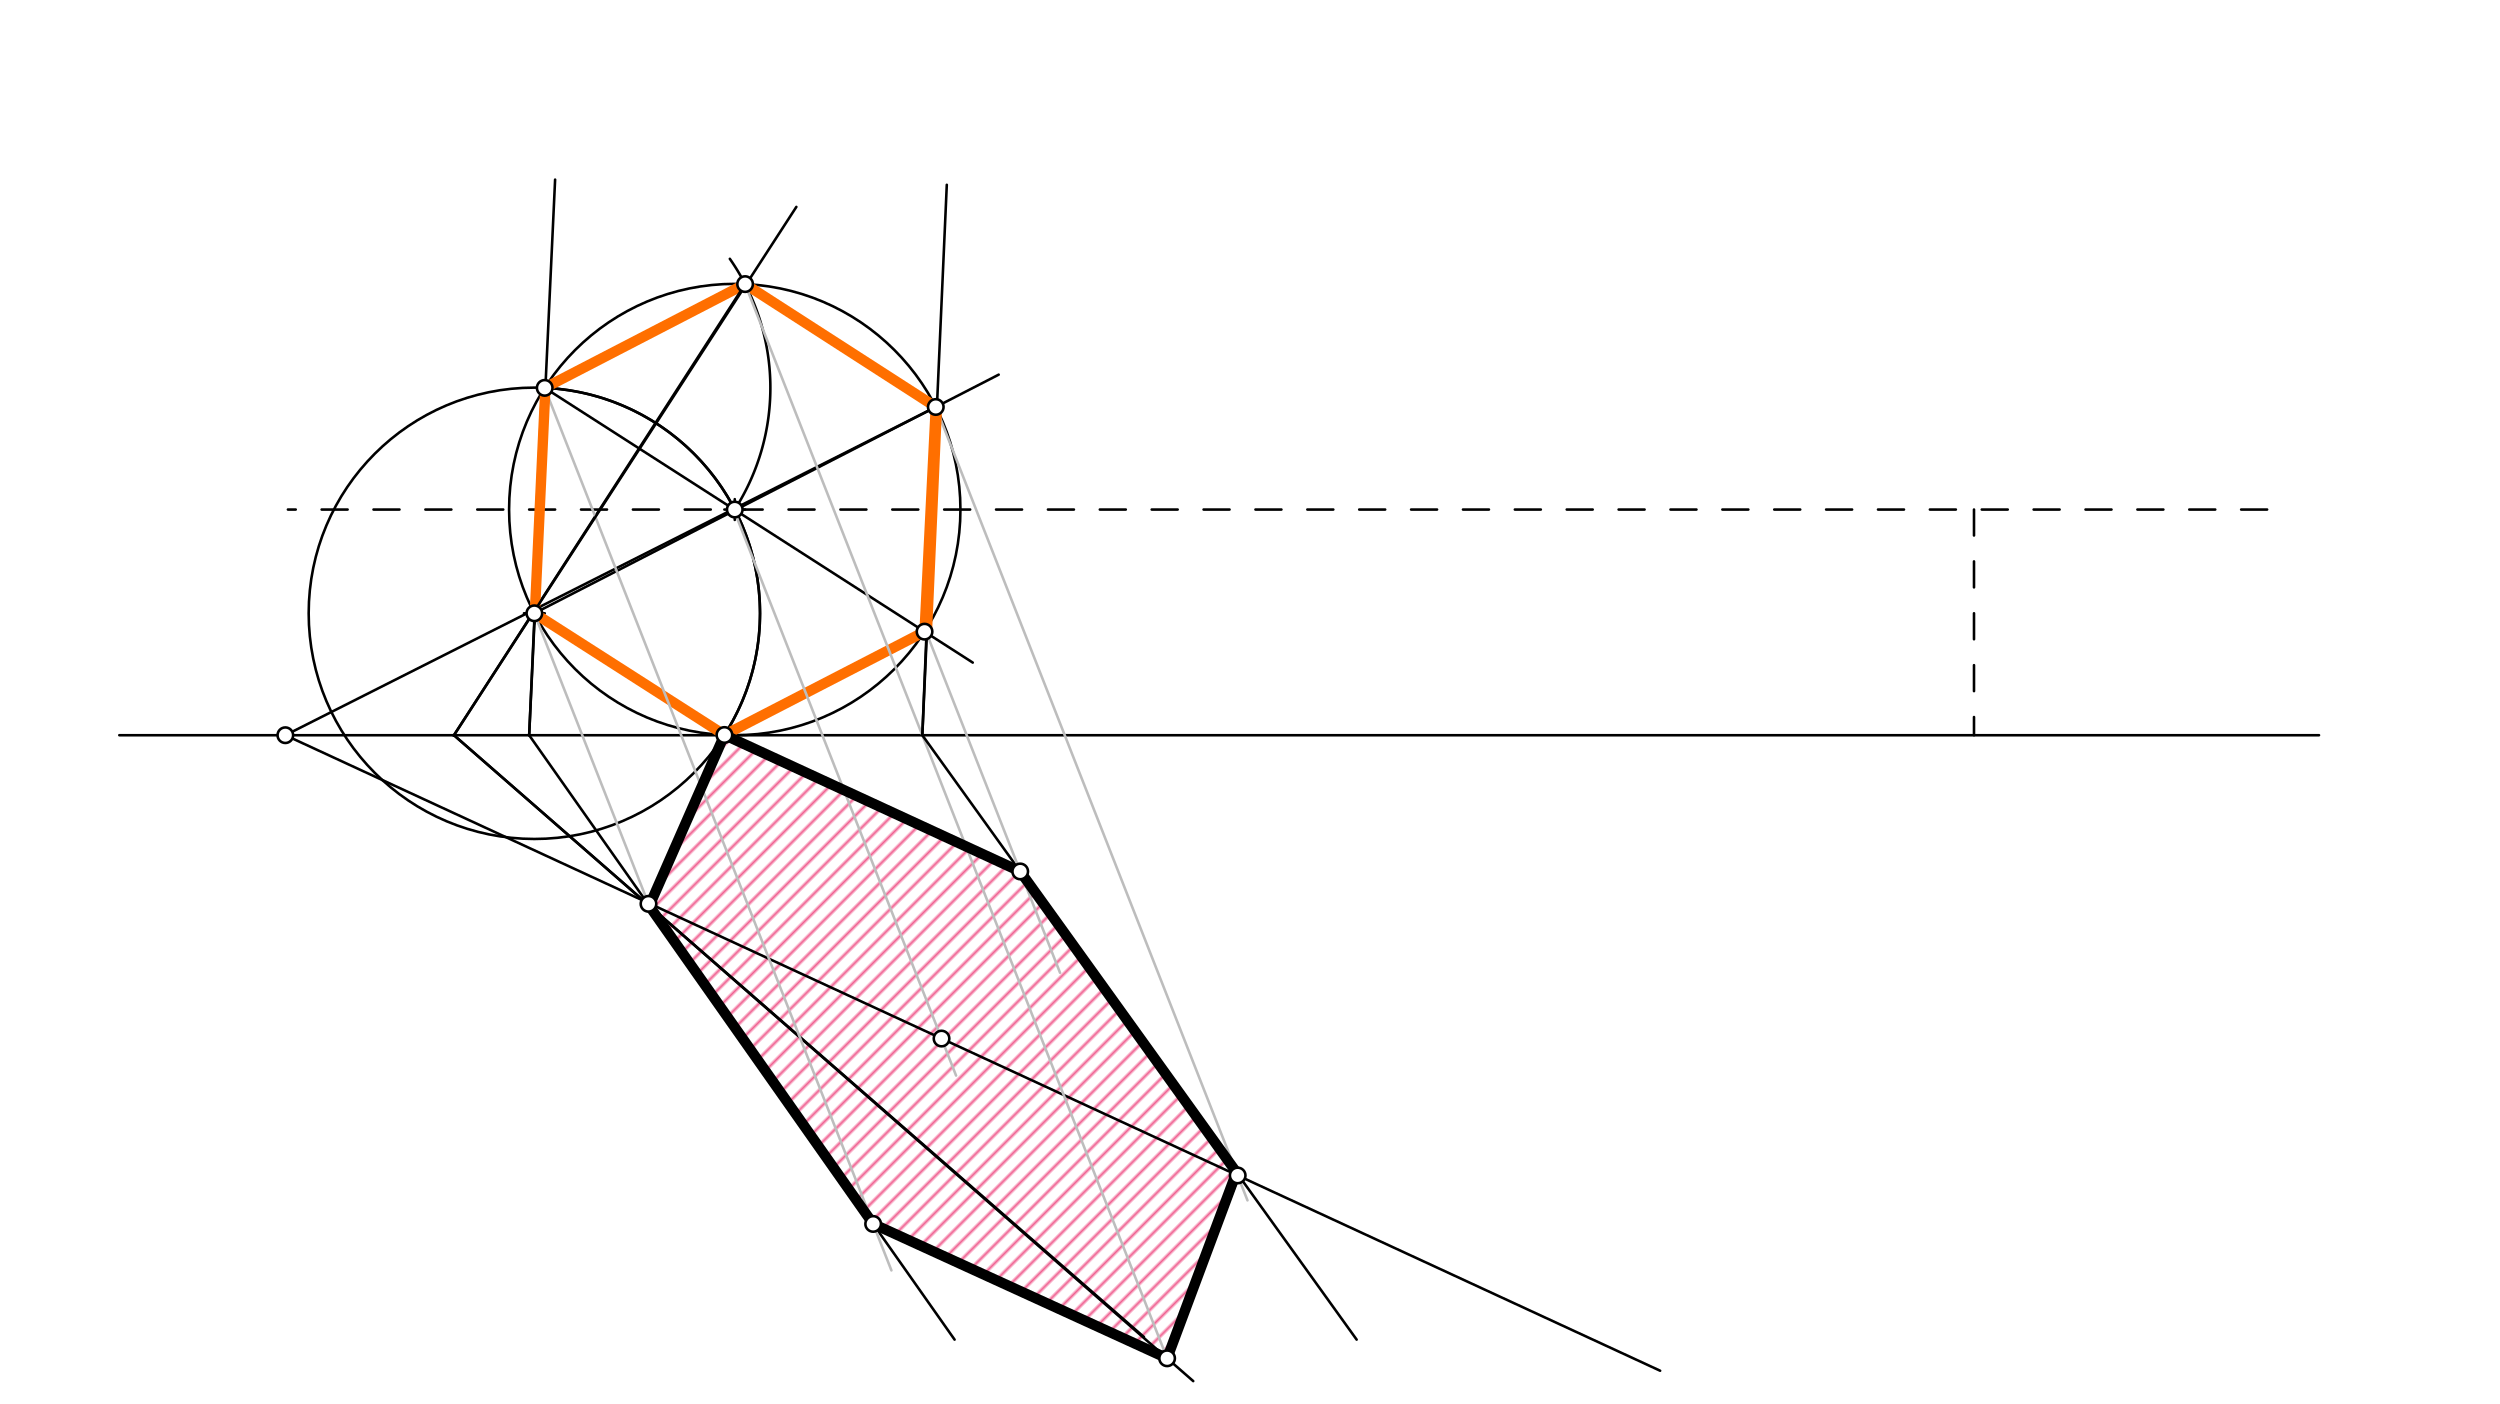 <svg xmlns="http://www.w3.org/2000/svg" class="svg--816" height="100%" preserveAspectRatio="xMidYMid meet" viewBox="0 0 963.78 541.417" width="100%"><defs><marker id="marker-arrow" markerHeight="16" markerUnits="userSpaceOnUse" markerWidth="24" orient="auto-start-reverse" refX="24" refY="4" viewBox="0 0 24 8"><path d="M 0 0 L 24 4 L 0 8 z" stroke="inherit"></path></marker></defs><g class="aux-layer--949"><g class="element--733"><defs><pattern height="5" id="fill_94_68fc0n__pattern-stripes" patternTransform="rotate(-45)" patternUnits="userSpaceOnUse" width="5"><rect fill="#F06292" height="1" transform="translate(0,0)" width="5"></rect></pattern></defs><g fill="url(#fill_94_68fc0n__pattern-stripes)"><path d="M 279.271 283.342 L 250.316 349.235 L 336.613 471.84 L 449.936 523.641 L 476.679 451.972 L 393.311 335.956 L 279.271 283.342 Z" stroke="none"></path></g></g></g><g class="main-layer--75a"><g class="element--733"><line stroke="#000000" stroke-dasharray="none" stroke-linecap="round" stroke-width="1" x1="46" x2="894" y1="283.433" y2="283.433"></line></g><g class="element--733"><line stroke="#000000" stroke-dasharray="10" stroke-linecap="round" stroke-width="1" x1="874" x2="111" y1="196.433" y2="196.433"></line></g><g class="element--733"><line stroke="#000000" stroke-dasharray="10" stroke-linecap="round" stroke-width="1" x1="761" x2="761" y1="196.433" y2="283.433"></line></g><g class="element--733"><g class="center--a87"><line x1="202" y1="236.433" x2="210" y2="236.433" stroke="#000000" stroke-width="1" stroke-linecap="round"></line><line x1="206" y1="232.433" x2="206" y2="240.433" stroke="#000000" stroke-width="1" stroke-linecap="round"></line><circle class="hit--87b" cx="206" cy="236.433" r="4" stroke="none" fill="transparent"></circle></g><circle cx="206" cy="236.433" fill="none" r="87" stroke="#000000" stroke-dasharray="none" stroke-width="1"></circle></g><g class="element--733"><g class="center--a87"><line x1="279.259" y1="196.433" x2="287.259" y2="196.433" stroke="#000000" stroke-width="1" stroke-linecap="round"></line><line x1="283.259" y1="192.433" x2="283.259" y2="200.433" stroke="#000000" stroke-width="1" stroke-linecap="round"></line><circle class="hit--87b" cx="283.259" cy="196.433" r="4" stroke="none" fill="transparent"></circle></g><circle cx="283.259" cy="196.433" fill="none" r="87" stroke="#000000" stroke-dasharray="none" stroke-width="1"></circle></g><g class="element--733"><path d="M 279.271 283.342 A 87 87 0 0 0 209.989 149.525" fill="none" stroke="#000000" stroke-dasharray="none" stroke-linecap="round" stroke-width="1"></path></g><g class="element--733"><path d="M 283.259 196.433 A 87 87 0 0 0 281.367 99.784" fill="none" stroke="#000000" stroke-dasharray="none" stroke-linecap="round" stroke-width="1"></path></g><g class="element--733"><line stroke="#000000" stroke-dasharray="none" stroke-linecap="round" stroke-width="1" x1="206" x2="385" y1="236.433" y2="144.433"></line></g><g class="element--733"><line stroke="#000000" stroke-dasharray="none" stroke-linecap="round" stroke-width="1" x1="209.989" x2="375" y1="149.525" y2="255.433"></line></g><g class="element--733"><line stroke="#E65100" stroke-dasharray="none" stroke-linecap="round" stroke-width="3" x1="206" x2="209.989" y1="236.433" y2="149.525"></line></g><g class="element--733"><line stroke="#FF6F00" stroke-dasharray="none" stroke-linecap="round" stroke-width="4" x1="209.989" x2="287.248" y1="149.525" y2="109.525"></line></g><g class="element--733"><line stroke="#FF6F00" stroke-dasharray="none" stroke-linecap="round" stroke-width="4" x1="287.248" x2="360.755" y1="109.525" y2="156.894"></line></g><g class="element--733"><line stroke="#FF6F00" stroke-dasharray="none" stroke-linecap="round" stroke-width="4" x1="360.755" x2="356.422" y1="156.894" y2="243.51"></line></g><g class="element--733"><line stroke="#FF6F00" stroke-dasharray="none" stroke-linecap="round" stroke-width="4" x1="356.422" x2="279.271" y1="243.51" y2="283.342"></line></g><g class="element--733"><line stroke="#FF6F00" stroke-dasharray="none" stroke-linecap="round" stroke-width="4" x1="279.271" x2="206" y1="283.342" y2="236.433"></line></g><g class="element--733"><line stroke="#BDBDBD" stroke-dasharray="none" stroke-linecap="round" stroke-width="1" x1="206" x2="250" y1="236.433" y2="348.433"></line></g><g class="element--733"><line stroke="#000000" stroke-dasharray="none" stroke-linecap="round" stroke-width="1" x1="360.755" x2="109.359" y1="156.894" y2="283.757"></line></g><g class="element--733"><line stroke="#000000" stroke-dasharray="none" stroke-linecap="round" stroke-width="1" x1="110" x2="640" y1="283.433" y2="528.433"></line></g><g class="element--733"><line stroke="#BDBDBD" stroke-dasharray="none" stroke-linecap="round" stroke-width="1" x1="282.779" x2="368.576" y1="196.244" y2="414.636"></line></g><g class="element--733"><line stroke="#BDBDBD" stroke-dasharray="none" stroke-linecap="round" stroke-width="1" x1="360.755" x2="480.914" y1="156.894" y2="462.753"></line></g><g class="element--733"><line stroke="#000000" stroke-dasharray="none" stroke-linecap="round" stroke-width="1" x1="287.248" x2="174.866" y1="109.525" y2="283.641"></line></g><g class="element--733"><line stroke="#000000" stroke-dasharray="none" stroke-linecap="round" stroke-width="1" x1="175" x2="441" y1="283.433" y2="515.433"></line></g><g class="element--733"><line stroke="#BDBDBD" stroke-dasharray="none" stroke-linecap="round" stroke-width="1" x1="287.248" x2="450.567" y1="109.525" y2="525.246"></line></g><g class="element--733"><line stroke="#000000" stroke-dasharray="none" stroke-linecap="round" stroke-width="1" x1="175" x2="460" y1="283.433" y2="532.433"></line></g><g class="element--733"><line stroke="#000000" stroke-dasharray="none" stroke-linecap="round" stroke-width="1" x1="209.989" x2="204" y1="149.525" y2="283.437"></line></g><g class="element--733"><line stroke="#000000" stroke-dasharray="none" stroke-linecap="round" stroke-width="1" x1="204" x2="368" y1="283.433" y2="516.433"></line></g><g class="element--733"><line stroke="#BDBDBD" stroke-dasharray="none" stroke-linecap="round" stroke-width="1" x1="209.989" x2="343.649" y1="149.525" y2="489.75"></line></g><g class="element--733"><line stroke="#000000" stroke-dasharray="none" stroke-linecap="round" stroke-width="2" x1="250.316" x2="336.613" y1="349.235" y2="471.84"></line></g><g class="element--733"><line stroke="#000000" stroke-dasharray="none" stroke-linecap="round" stroke-width="2" x1="336.613" x2="449.936" y1="471.84" y2="523.641"></line></g><g class="element--733"><line stroke="#000000" stroke-dasharray="none" stroke-linecap="round" stroke-width="2" x1="449.936" x2="477.142" y1="523.641" y2="453.15"></line></g><g class="element--733"><line stroke="#000000" stroke-dasharray="none" stroke-linecap="round" stroke-width="1" x1="360.755" x2="355.569" y1="156.894" y2="283.433"></line></g><g class="element--733"><line stroke="#000000" stroke-dasharray="none" stroke-linecap="round" stroke-width="1" x1="355.569" x2="523" y1="283.433" y2="516.433"></line></g><g class="element--733"><line stroke="#BDBDBD" stroke-dasharray="none" stroke-linecap="round" stroke-width="1" x1="357.185" x2="408.65" y1="243.999" y2="375"></line></g><g class="element--733"><line stroke="#000000" stroke-dasharray="none" stroke-linecap="round" stroke-width="2" x1="250.316" x2="279.271" y1="349.235" y2="283.342"></line></g><g class="element--733"><line stroke="#000000" stroke-dasharray="none" stroke-linecap="round" stroke-width="2" x1="279.271" x2="393.311" y1="283.342" y2="335.956"></line></g><g class="element--733"><line stroke="#000000" stroke-dasharray="none" stroke-linecap="round" stroke-width="2" x1="393.311" x2="476.679" y1="335.956" y2="451.972"></line></g><g class="element--733"><line stroke="#000000" stroke-dasharray="none" stroke-linecap="round" stroke-width="1" x1="204" x2="214" y1="283.433" y2="69.25"></line></g><g class="element--733"><line stroke="#000000" stroke-dasharray="none" stroke-linecap="round" stroke-width="1" x1="355.569" x2="365" y1="283.433" y2="71.25"></line></g><g class="element--733"><line stroke="#FF6F00" stroke-dasharray="none" stroke-linecap="round" stroke-width="4" x1="206.261" x2="210.224" y1="234.999" y2="150.124"></line></g><g class="element--733"><line stroke="#FF6F00" stroke-dasharray="none" stroke-linecap="round" stroke-width="4" x1="357.308" x2="361.149" y1="244.312" y2="157.896"></line></g><g class="element--733"><line stroke="#000000" stroke-dasharray="none" stroke-linecap="round" stroke-width="1" x1="175" x2="307" y1="283.433" y2="79.767"></line></g><g class="element--733"><line stroke="#000000" stroke-dasharray="none" stroke-linecap="round" stroke-width="4" x1="250.316" x2="279.271" y1="349.235" y2="283.342"></line></g><g class="element--733"><line stroke="#000000" stroke-dasharray="none" stroke-linecap="round" stroke-width="4" x1="279.271" x2="393.311" y1="283.342" y2="335.956"></line></g><g class="element--733"><line stroke="#000000" stroke-dasharray="none" stroke-linecap="round" stroke-width="4" x1="393.311" x2="476.679" y1="335.956" y2="451.972"></line></g><g class="element--733"><line stroke="#000000" stroke-dasharray="none" stroke-linecap="round" stroke-width="4" x1="476.679" x2="449.936" y1="451.972" y2="523.641"></line></g><g class="element--733"><line stroke="#000000" stroke-dasharray="none" stroke-linecap="round" stroke-width="4" x1="449.936" x2="336.613" y1="523.641" y2="471.84"></line></g><g class="element--733"><line stroke="#000000" stroke-dasharray="none" stroke-linecap="round" stroke-width="4" x1="336.613" x2="250.316" y1="471.84" y2="349.235"></line></g><g class="element--733"><circle cx="206" cy="236.433" r="3" stroke="#000000" stroke-width="1" fill="#ffffff"></circle>}</g><g class="element--733"><circle cx="250" cy="348.433" r="3" stroke="#000000" stroke-width="1" fill="#ffffff"></circle>}</g><g class="element--733"><circle cx="283.259" cy="196.433" r="3" stroke="#000000" stroke-width="1" fill="#ffffff"></circle>}</g><g class="element--733"><circle cx="209.989" cy="149.525" r="3" stroke="#000000" stroke-width="1" fill="#ffffff"></circle>}</g><g class="element--733"><circle cx="279.271" cy="283.342" r="3" stroke="#000000" stroke-width="1" fill="#ffffff"></circle>}</g><g class="element--733"><circle cx="287.248" cy="109.525" r="3" stroke="#000000" stroke-width="1" fill="#ffffff"></circle>}</g><g class="element--733"><circle cx="360.755" cy="156.894" r="3" stroke="#000000" stroke-width="1" fill="#ffffff"></circle>}</g><g class="element--733"><circle cx="356.422" cy="243.51" r="3" stroke="#000000" stroke-width="1" fill="#ffffff"></circle>}</g><g class="element--733"><circle cx="110" cy="283.433" r="3" stroke="#000000" stroke-width="1" fill="#ffffff"></circle>}</g><g class="element--733"><circle cx="362.973" cy="400.374" r="3" stroke="#000000" stroke-width="1" fill="#ffffff"></circle>}</g><g class="element--733"><circle cx="477.142" cy="453.15" r="3" stroke="#000000" stroke-width="1" fill="#ffffff"></circle>}</g><g class="element--733"><circle cx="449.936" cy="523.641" r="3" stroke="#000000" stroke-width="1" fill="#ffffff"></circle>}</g><g class="element--733"><circle cx="336.613" cy="471.84" r="3" stroke="#000000" stroke-width="1" fill="#ffffff"></circle>}</g><g class="element--733"><circle cx="393.311" cy="335.956" r="3" stroke="#000000" stroke-width="1" fill="#ffffff"></circle>}</g></g><g class="snaps-layer--ac6"></g><g class="temp-layer--52d"></g></svg>